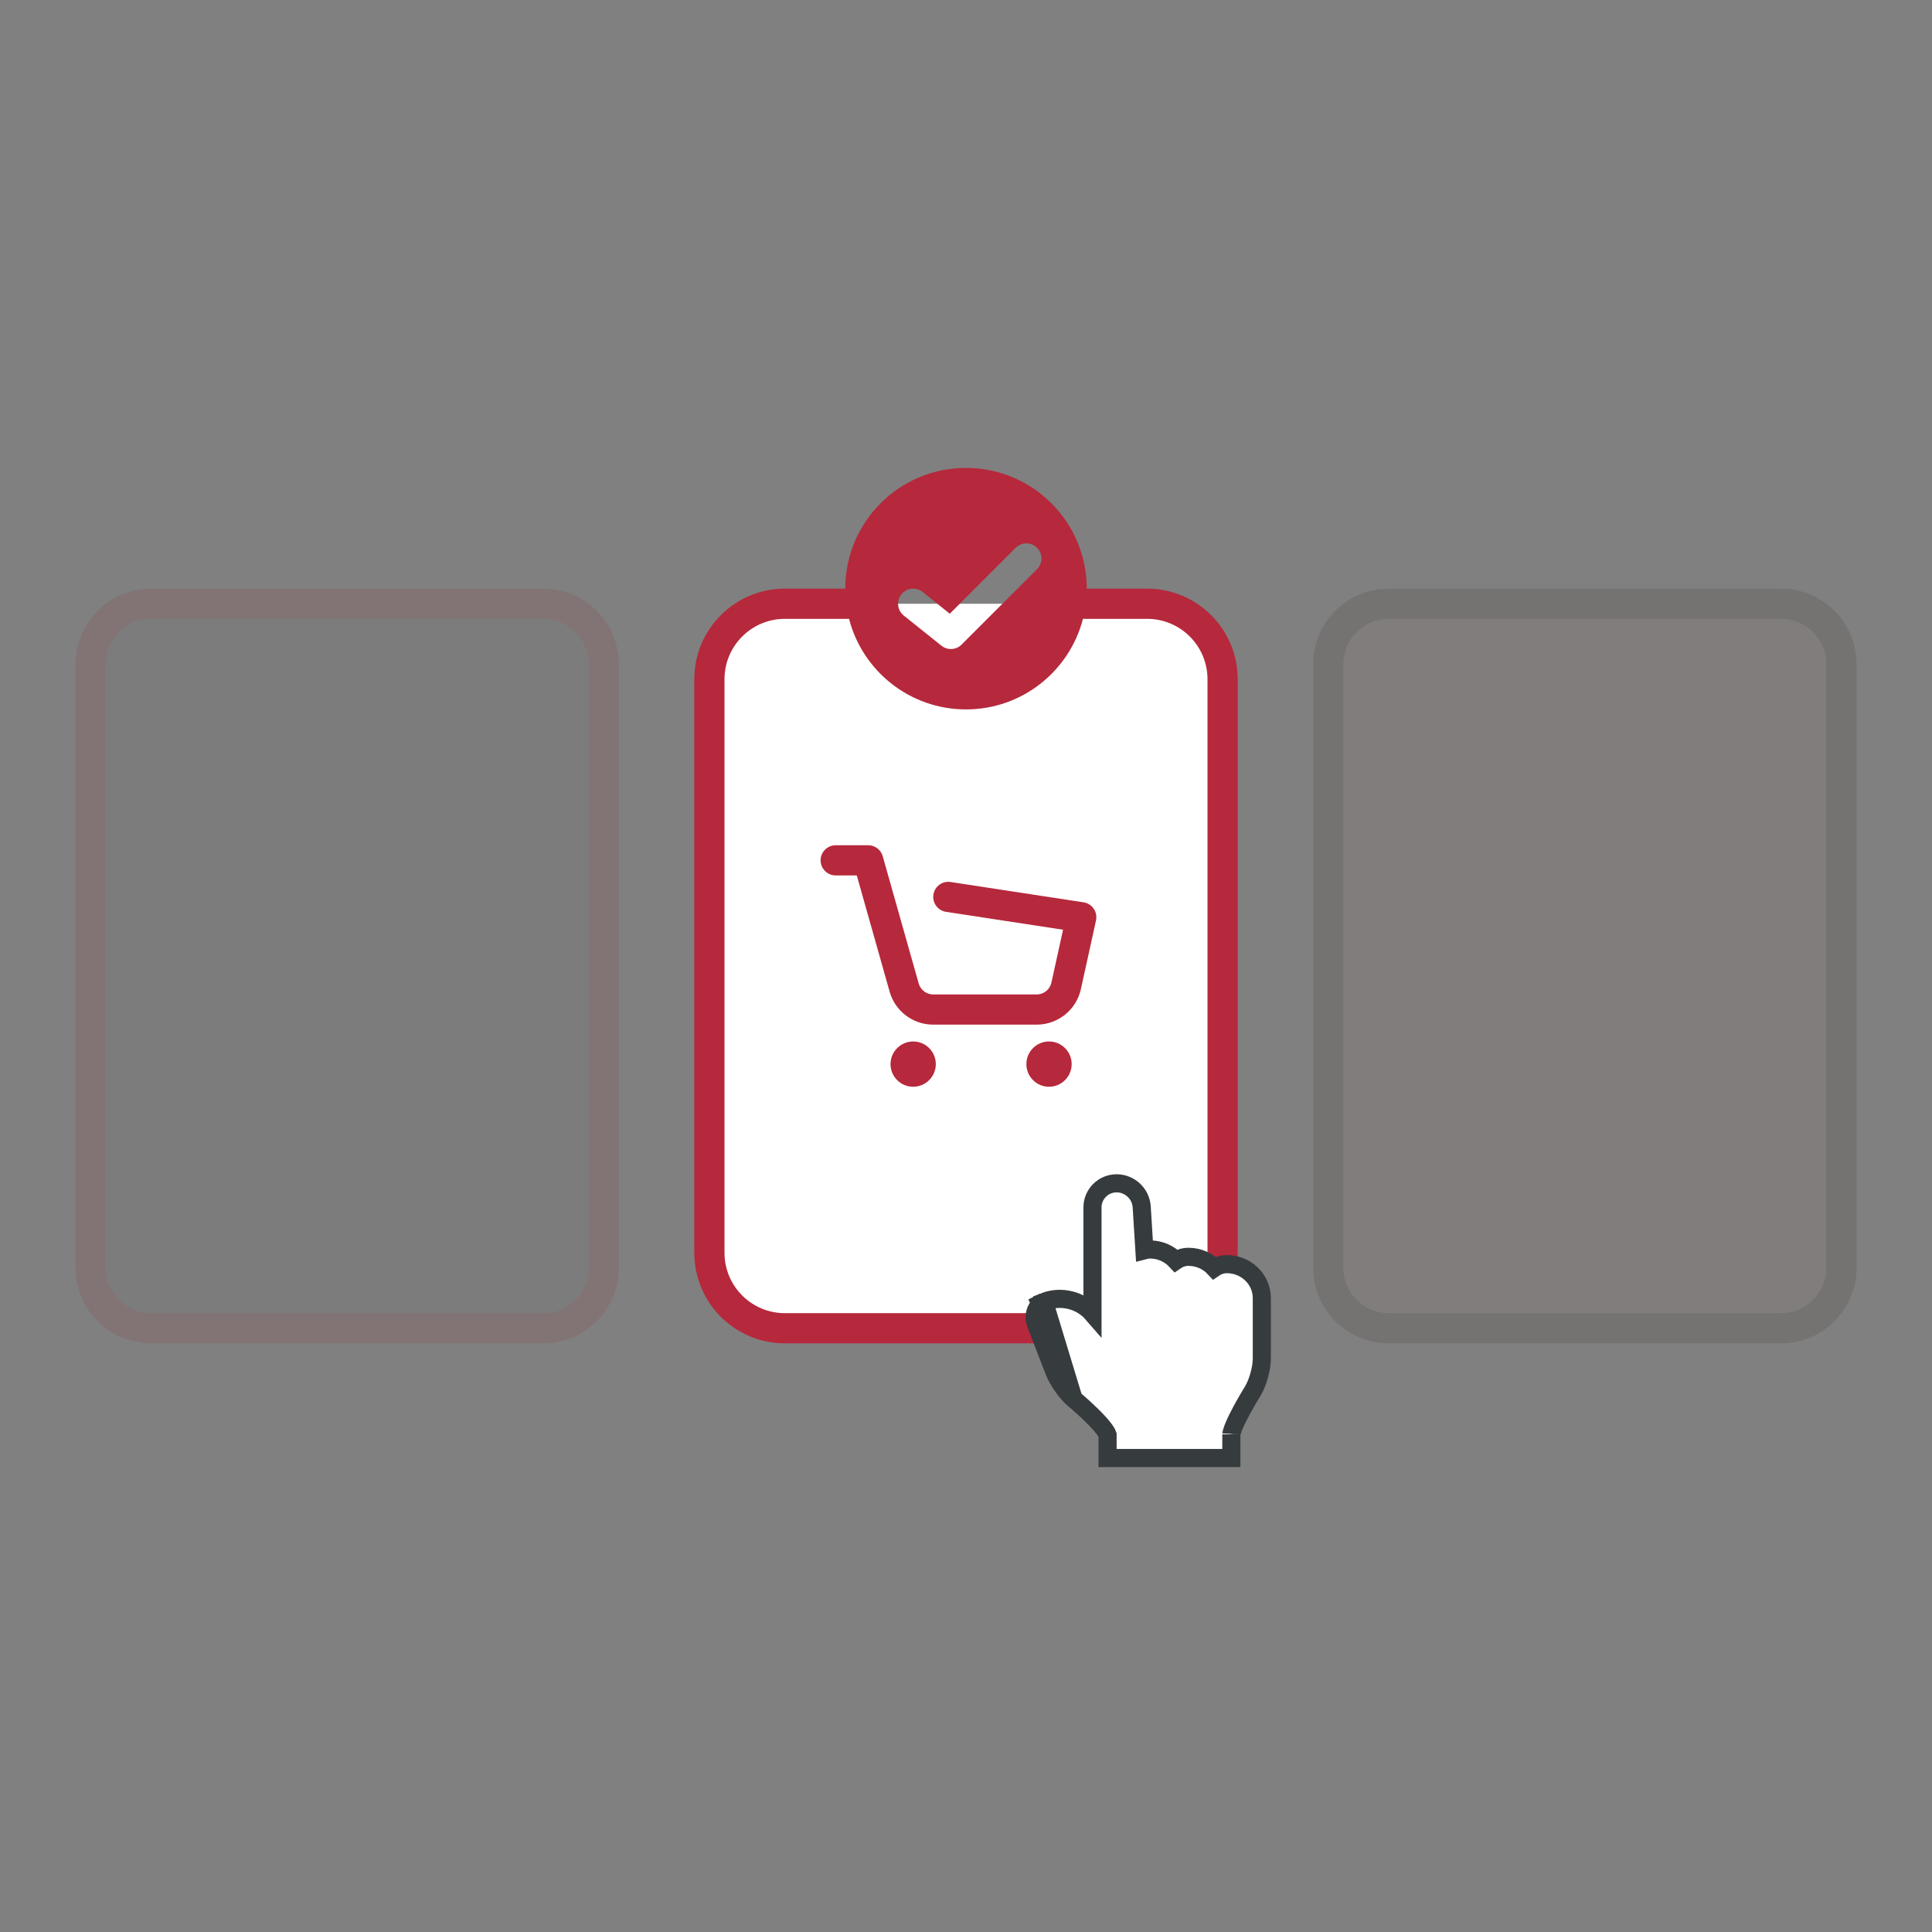 <svg xmlns="http://www.w3.org/2000/svg" width="128" height="128" viewBox="0 0 128 128" fill="none"><rect x="0" y="0" width="128" height="128" fill="#808080" stroke="none"/><path d="M76 40H52C49.239 40 47 42.239 47 45V83C47 85.761 49.239 88 52 88H76C78.761 88 81 85.761 81 83V45C81 42.239 78.761 40 76 40Z" fill="white"></path><path d="M55.367 56C54.815 56 54.367 56.448 54.367 57C54.367 57.552 54.815 58 55.367 58H56.764L58.94 65.7C59.305 66.992 60.484 67.885 61.827 67.885H68.683C70.091 67.885 71.31 66.905 71.612 65.53L72.613 60.984C72.672 60.714 72.618 60.432 72.461 60.204C72.305 59.976 72.061 59.822 71.787 59.781L62.98 58.435C62.434 58.351 61.924 58.726 61.84 59.272C61.757 59.818 62.132 60.328 62.678 60.412L70.43 61.596L69.659 65.1C69.558 65.558 69.152 65.885 68.683 65.885H61.827C61.379 65.885 60.986 65.587 60.865 65.156L58.483 56.728C58.362 56.297 57.969 56 57.521 56H55.367Z" fill="#B6283B"></path><path d="M62 70.5C62 71.328 61.328 72 60.5 72C59.672 72 59 71.328 59 70.5C59 69.672 59.672 69 60.5 69C61.328 69 62 69.672 62 70.5Z" fill="#B6283B"></path><path d="M71 70.5C71 71.328 70.328 72 69.5 72C68.672 72 68 71.328 68 70.5C68 69.672 68.672 69 69.5 69C70.328 69 71 69.672 71 70.5Z" fill="#B6283B"></path><path fill-rule="evenodd" clip-rule="evenodd" d="M56 39C56 34.582 59.582 31 64 31C68.418 31 72 34.582 72 39H76C79.314 39 82 41.686 82 45V83C82 86.314 79.314 89 76 89H52C48.686 89 46 86.314 46 83V45C46 41.686 48.686 39 52 39H56ZM56.252 41H52C49.791 41 48 42.791 48 45V83C48 85.209 49.791 87 52 87H76C78.209 87 80 85.209 80 83V45C80 42.791 78.209 41 76 41H71.748C70.86 44.45 67.728 47 64 47C60.272 47 57.14 44.45 56.252 41ZM68.707 36.293C69.098 36.683 69.098 37.317 68.707 37.707L63.707 42.707C63.347 43.067 62.773 43.099 62.375 42.781L59.875 40.781C59.444 40.436 59.374 39.807 59.719 39.375C60.064 38.944 60.693 38.874 61.125 39.219L62.926 40.66L67.293 36.293C67.683 35.902 68.317 35.902 68.707 36.293Z" fill="#B6283B"></path><path d="M68.952 86.382C68.585 86.696 68.444 87.227 68.621 87.687L69.849 90.862C70.078 91.456 70.632 92.249 71.118 92.672L71.123 92.676L71.129 92.681L68.952 86.382ZM68.952 86.382L68.938 86.355ZM68.952 86.382L68.938 86.355ZM72.38 87.03C71.603 86.132 70.282 85.807 69.174 86.248L71.129 92.681L71.13 92.682L71.135 92.686L71.154 92.702C71.171 92.716 71.196 92.737 71.229 92.765C71.294 92.821 71.388 92.901 71.501 93.001C71.727 93.2 72.027 93.471 72.325 93.764C72.626 94.06 72.913 94.365 73.12 94.633C73.224 94.768 73.297 94.879 73.343 94.966C73.367 95.013 73.377 95.041 73.38 95.051V95.998V96.598H73.98H77.98H79.074H79.98H80.98H81.58V95.998V95.028C81.58 95.029 81.58 95.025 81.581 95.015C81.582 95.005 81.584 94.993 81.587 94.976C81.594 94.941 81.604 94.897 81.621 94.842C81.653 94.732 81.703 94.597 81.769 94.442C81.9 94.133 82.078 93.778 82.263 93.436C82.446 93.096 82.631 92.778 82.769 92.544C82.839 92.428 82.896 92.333 82.936 92.267L82.983 92.192L82.994 92.173L82.997 92.168L82.998 92.167L83.002 92.161L83.005 92.155C83.18 91.861 83.325 91.483 83.426 91.117C83.528 90.752 83.599 90.351 83.599 90.005V85.97L83.598 85.958C83.573 84.719 82.528 83.753 81.284 83.753C80.98 83.753 80.692 83.846 80.453 84.008C80.028 83.55 79.411 83.268 78.739 83.268C78.436 83.268 78.147 83.361 77.908 83.523C77.483 83.065 76.866 82.782 76.195 82.782C76.066 82.782 75.94 82.799 75.82 82.831L75.641 79.962C75.587 79.081 74.847 78.398 73.98 78.398C73.091 78.398 72.38 79.116 72.38 79.998V83.998V87.03Z" fill="white"></path><path d="M68.952 86.382C68.585 86.696 68.444 87.227 68.621 87.687L69.849 90.862C70.078 91.456 70.632 92.249 71.118 92.672L71.123 92.676L71.129 92.681M68.952 86.382L71.129 92.681M68.952 86.382L68.938 86.355L69.168 86.237M71.129 92.681L69.174 86.248C70.282 85.807 71.603 86.132 72.38 87.03V83.998V79.998C72.38 79.116 73.091 78.398 73.98 78.398C74.847 78.398 75.587 79.081 75.641 79.962L75.82 82.831C75.94 82.799 76.066 82.782 76.195 82.782C76.866 82.782 77.483 83.065 77.908 83.523C78.147 83.361 78.436 83.268 78.739 83.268C79.411 83.268 80.028 83.55 80.453 84.008C80.692 83.846 80.98 83.753 81.284 83.753C82.528 83.753 83.573 84.719 83.598 85.958L83.599 85.97V90.005C83.599 90.351 83.528 90.752 83.426 91.117C83.325 91.483 83.18 91.861 83.005 92.155L83.002 92.161L82.998 92.167L82.997 92.168L82.994 92.173L82.983 92.192L82.936 92.267C82.896 92.333 82.839 92.428 82.769 92.544C82.631 92.778 82.446 93.096 82.263 93.436C82.078 93.778 81.9 94.133 81.769 94.442C81.703 94.597 81.653 94.732 81.621 94.842C81.604 94.897 81.594 94.941 81.587 94.976C81.584 94.993 81.582 95.005 81.581 95.015C81.58 95.025 81.58 95.029 81.58 95.028V95.998V96.598H80.98H79.98H79.074H77.98H73.98H73.38V95.998V95.051C73.377 95.041 73.367 95.013 73.343 94.966C73.297 94.879 73.224 94.768 73.12 94.633C72.913 94.365 72.626 94.06 72.325 93.764C72.027 93.471 71.727 93.2 71.501 93.001C71.388 92.901 71.294 92.821 71.229 92.765C71.196 92.737 71.171 92.716 71.154 92.702L71.135 92.686L71.13 92.682L71.129 92.681Z" stroke="#363B3E" stroke-width="1.2"></path><path d="M10 39C7.239 39 5 41.239 5 44V84C5 86.761 7.239 89 10 89H36C38.761 89 41 86.761 41 84V44C41 41.239 38.761 39 36 39H10Z" fill="#101010" fill-opacity="0.03"></path><path d="M92 39C89.239 39 87 41.239 87 44V84C87 86.761 89.239 89 92 89H118C120.761 89 123 86.761 123 84V44C123 41.239 120.761 39 118 39H92Z" fill="#B6283B" fill-opacity="0.03"></path><path fill-rule="evenodd" clip-rule="evenodd" d="M5 44C5 41.239 7.239 39 10 39H36C38.761 39 41 41.239 41 44V84C41 86.761 38.761 89 36 89H10C7.239 89 5 86.761 5 84V44ZM10 41H36C37.657 41 39 42.343 39 44V84C39 85.657 37.657 87 36 87H10C8.343 87 7 85.657 7 84V44C7 42.343 8.343 41 10 41Z" fill="#B6283B" fill-opacity="0.1"></path><path fill-rule="evenodd" clip-rule="evenodd" d="M87 44C87 41.239 89.239 39 92 39H118C120.761 39 123 41.239 123 44V84C123 86.761 120.761 89 118 89H92C89.239 89 87 86.761 87 84V44ZM92 41H118C119.657 41 121 42.343 121 44V84C121 85.657 119.657 87 118 87H92C90.343 87 89 85.657 89 84V44C89 42.343 90.343 41 92 41Z" fill="#101010" fill-opacity="0.1"></path></svg>